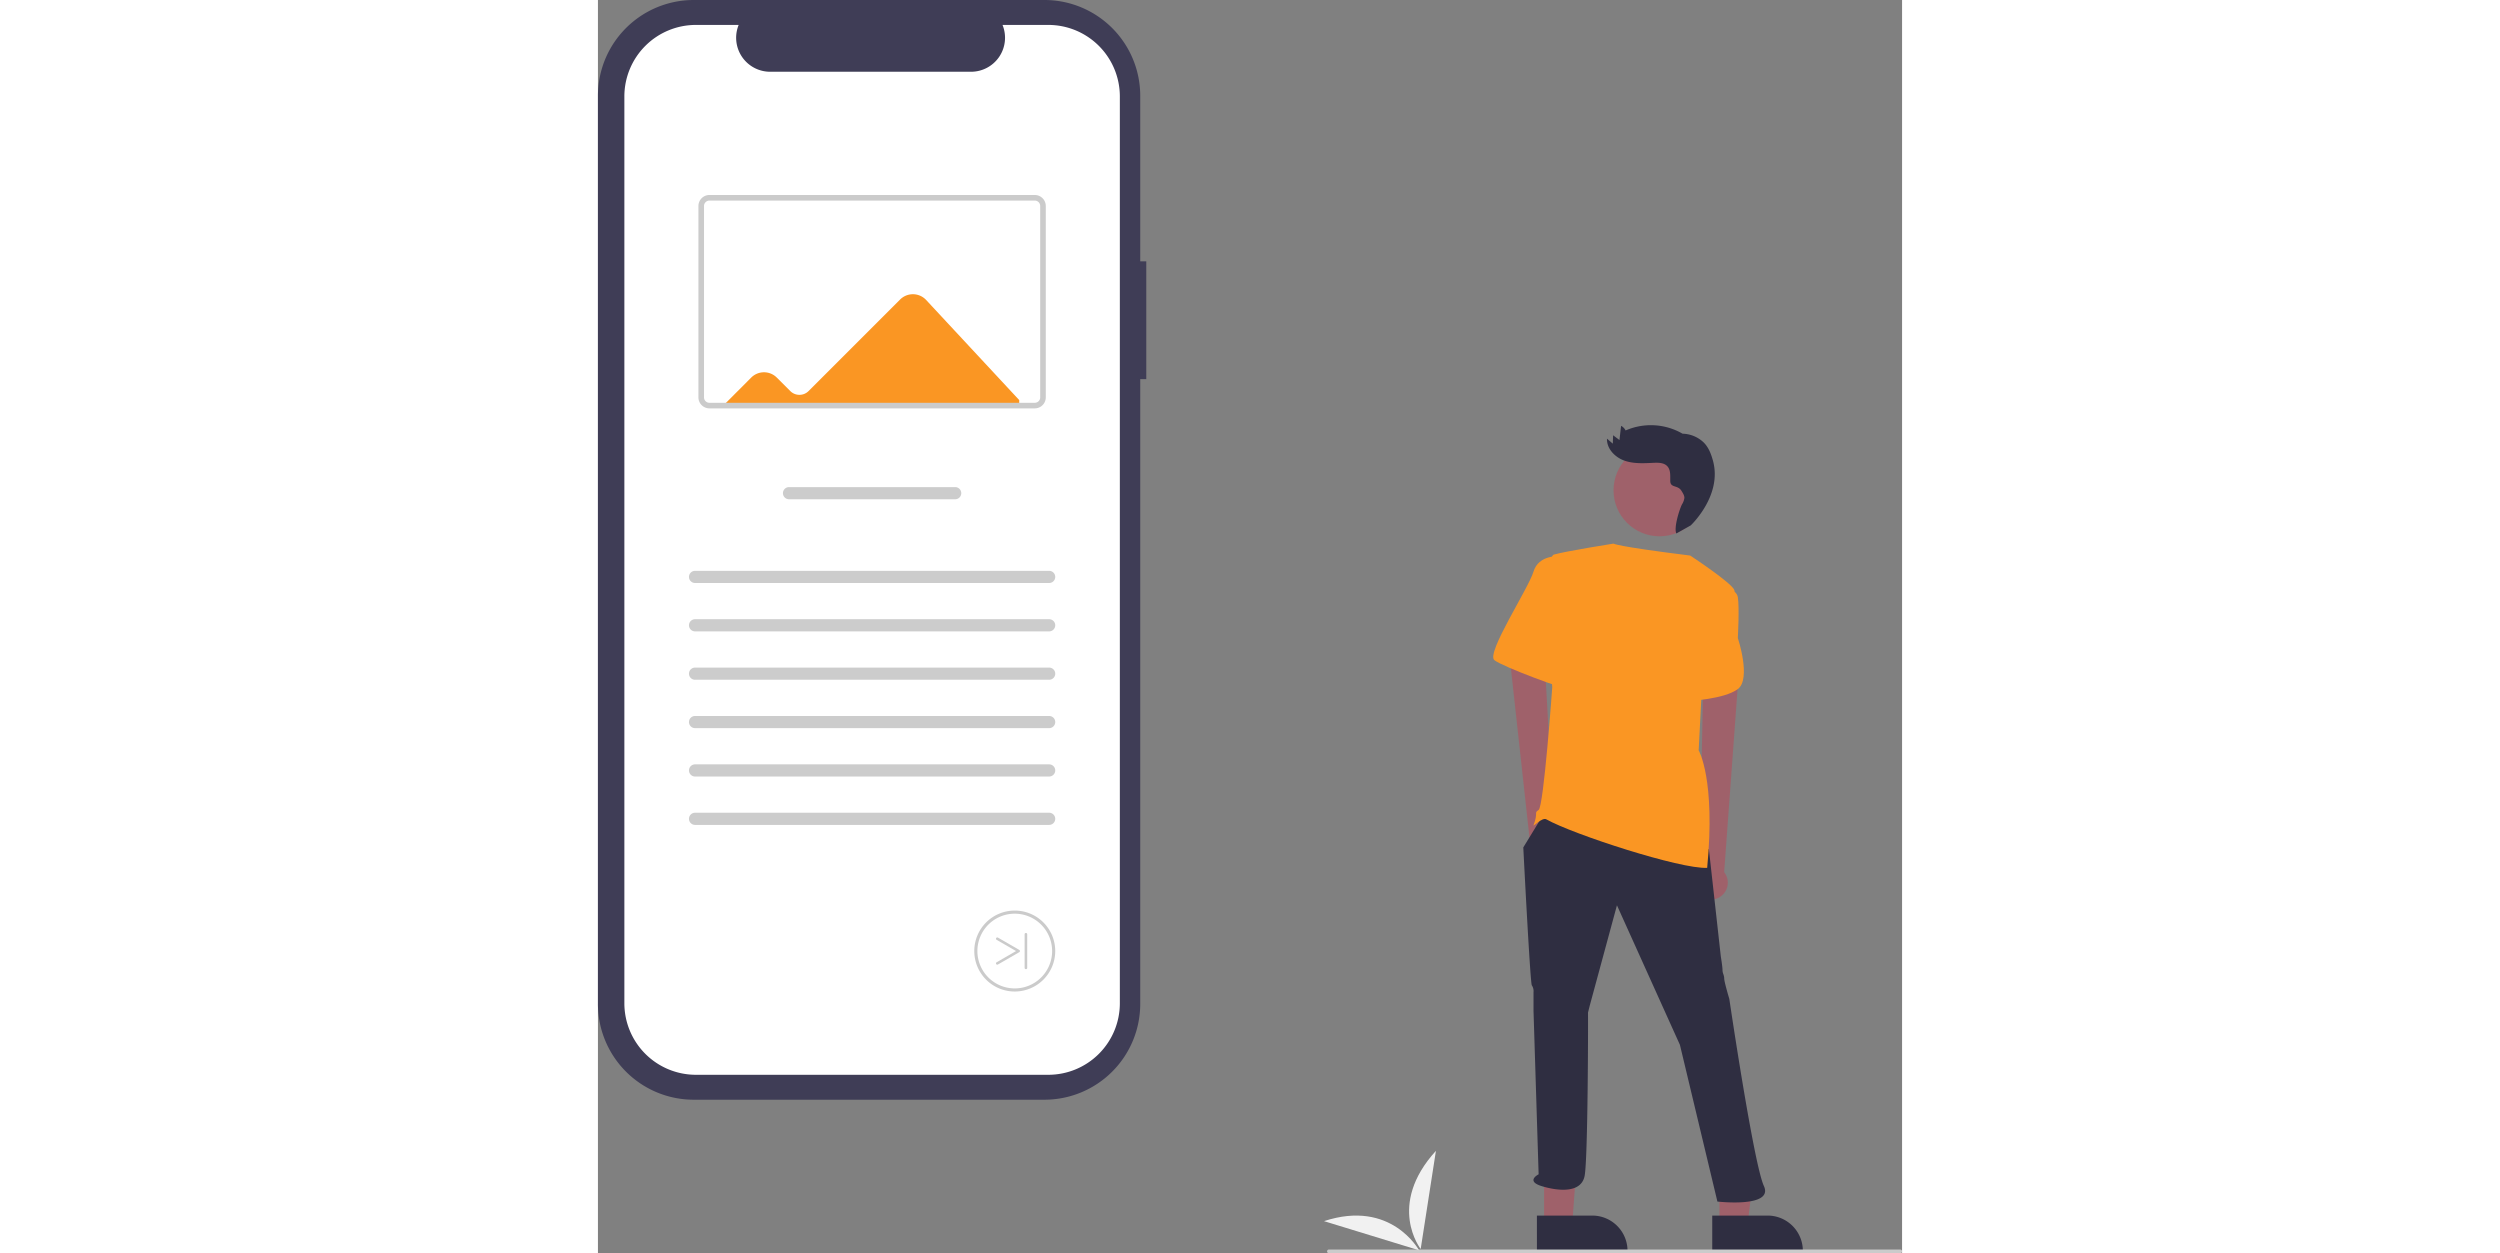 <svg xmlns="http://www.w3.org/2000/svg" data-name="Layer 1" width="894.249" height="448.282"
  viewBox="0 0 700.85 673.496" xmlns:xlink="http://www.w3.org/1999/xlink">
  <rect x="0" y="0" width="700.85" height="673.496" fill="#808080" stroke="none"/>
  <path
    d="M544.259,253.694H541.012V164.738A51.485,51.485,0,0,0,489.527,113.252h-188.466A51.485,51.485,0,0,0,249.575,164.737V652.759a51.485,51.485,0,0,0,51.485,51.486H489.526A51.485,51.485,0,0,0,541.012,652.759V317.014h3.247Z"
    transform="translate(-249.575 -113.252)" fill="#3f3d56" />
  <path
    d="M491.604,126.647h-24.601a18.267,18.267,0,0,1-16.913,25.166H342.12a18.267,18.267,0,0,1-16.913-25.166H302.23a38.449,38.449,0,0,0-38.449,38.449V652.401a38.449,38.449,0,0,0,38.449,38.449H491.604a38.449,38.449,0,0,0,38.449-38.449h0V165.095A38.449,38.449,0,0,0,491.604,126.647Z"
    transform="translate(-249.575 -113.252)" fill="#fff" />
  <path
    d="M484.344,331.216H309.49a4.413,4.413,0,0,1-4.408-4.408V223.953a4.413,4.413,0,0,1,4.408-4.408H484.344a4.413,4.413,0,0,1,4.408,4.408V326.808A4.413,4.413,0,0,1,484.344,331.216Z"
    transform="translate(-249.575 -113.252)" fill="#fff" />
  <path
    d="M425.952,274.457a9.726,9.726,0,0,0-13.974-.25l-49.208,49.209a6.948,6.948,0,0,1-9.8.015l-7.288-7.273a9.703,9.703,0,0,0-13.724,0l-14.105,14.12H475.983v-2.013Z"
    transform="translate(-249.575 -113.252)" fill="#fa9623" />
  <path
    d="M484.344,332.716h-174.853a5.915,5.915,0,0,1-5.908-5.908V223.953a5.915,5.915,0,0,1,5.908-5.908h174.853a5.915,5.915,0,0,1,5.908,5.908V326.808A5.915,5.915,0,0,1,484.344,332.716ZM309.49,221.045a2.911,2.911,0,0,0-2.908,2.908V326.808a2.911,2.911,0,0,0,2.908,2.908h174.853a2.912,2.912,0,0,0,2.908-2.908V223.953a2.912,2.912,0,0,0-2.908-2.908Z"
    transform="translate(-249.575 -113.252)" fill="#cbcbcb" />
  <path
    d="M473.58,646.102a21.752,21.752,0,1,1,21.752-21.752A21.777,21.777,0,0,1,473.58,646.102Zm0-41.831a20.079,20.079,0,1,0,20.079,20.079A20.102,20.102,0,0,0,473.58,604.272Z"
    transform="translate(-249.575 -113.252)" fill="#cbcbcb" />
  <path
    d="M464.184,631.674a.696.696,0,0,1-.349-1.298l10.436-6.025-10.436-6.025a.696.696,0,0,1,.696-1.205l11.48,6.628a.696.696,0,0,1,0,1.205l-11.48,6.628A.693.693,0,0,1,464.184,631.674Z"
    transform="translate(-249.575 -113.252)" fill="#cbcbcb" />
  <path
    d="M479.577,634.091a.696.696,0,0,1-.696-.696v-18.089a.696.696,0,0,1,1.391,0v18.089A.696.696,0,0,1,479.577,634.091Z"
    transform="translate(-249.575 -113.252)" fill="#cbcbcb" />
  <path id="e3ce330b-7810-427f-abc7-876c0b1e229e-867" data-name="Path 680"
    d="M352.271,375.023a3.268,3.268,0,1,0,0,6.536h89.293a3.268,3.268,0,0,0,0-6.536Z"
    transform="translate(-249.575 -113.252)" fill="#ccc" />
  <path id="a0eaab81-8858-470f-850b-5b5bdea12a20-868" data-name="Path 680"
    d="M301.771,420.023a3.268,3.268,0,1,0,0,6.536h190.293a3.268,3.268,0,0,0,0-6.536Z"
    transform="translate(-249.575 -113.252)" fill="#ccc" />
  <path id="ee8cc921-a5a0-4964-a61a-9ba4926e4da3-869" data-name="Path 680"
    d="M301.771,446.023a3.268,3.268,0,1,0,0,6.536h190.293a3.268,3.268,0,0,0,0-6.536Z"
    transform="translate(-249.575 -113.252)" fill="#ccc" />
  <path id="a10d2789-177b-4a06-b4a9-e144bb78656d-870" data-name="Path 680"
    d="M301.771,472.023a3.268,3.268,0,1,0,0,6.536h190.293a3.268,3.268,0,0,0,0-6.536Z"
    transform="translate(-249.575 -113.252)" fill="#ccc" />
  <path id="abaf8d8e-542f-4c38-bb70-bc98f5a2b3ae-871" data-name="Path 680"
    d="M301.771,498.023a3.268,3.268,0,1,0,0,6.536h190.293a3.268,3.268,0,0,0,0-6.536Z"
    transform="translate(-249.575 -113.252)" fill="#ccc" />
  <path id="bb510fc4-24f2-4f73-aad4-433372c1ffce-872" data-name="Path 680"
    d="M301.771,524.023a3.268,3.268,0,1,0,0,6.536h190.293a3.268,3.268,0,0,0,0-6.536Z"
    transform="translate(-249.575 -113.252)" fill="#ccc" />
  <path id="bc4545ef-9617-49fd-a774-25690e5815c1-873" data-name="Path 680"
    d="M301.771,550.023a3.268,3.268,0,1,0,0,6.536h190.293a3.268,3.268,0,0,0,0-6.536Z"
    transform="translate(-249.575 -113.252)" fill="#ccc" />
  <path
    d="M763.854,579.293a9.074,9.074,0,0,0-.002-13.913l-6.746-118.718L737.86,451.013l12.724,115.944a9.123,9.123,0,0,0,13.27,12.336Z"
    transform="translate(-249.575 -113.252)" fill="#9f616a" />
  <path
    d="M842.006,594.752a9.074,9.074,0,0,1-.502-13.904l2.443-118.884,19.391,3.652-8.518,116.329a9.123,9.123,0,0,1-12.815,12.808Z"
    transform="translate(-249.575 -113.252)" fill="#9f616a" />
  <polygon points="602.692 658.185 617.792 658.184 622.099 622.957 602.689 622.958 602.692 658.185" fill="#9f616a" />
  <path d="M848.415,766.507l29.738-.001h.001a18.953,18.953,0,0,1,18.952,18.951v.616l-48.69.002Z"
    transform="translate(-249.575 -113.252)" fill="#2f2e41" />
  <polygon points="508.465 658.185 523.565 658.184 527.872 599.939 508.462 599.941 508.465 658.185" fill="#9f616a" />
  <path d="M754.188,766.507l29.738-.001h.001a18.953,18.953,0,0,1,18.952,18.951v.616l-48.69.002Z"
    transform="translate(-249.575 -113.252)" fill="#2f2e41" />
  <circle cx="570.497" cy="263.507" r="24.705" fill="#9f616a" />
  <path
    d="M850.267,427.747s10.98.915,11.895,6.405,0,21.96,0,21.96,7.32,21.96,0,27.449-26.535,6.405-26.535,6.405Z"
    transform="translate(-249.575 -113.252)" fill="#fa9623" />
  <path
    d="M756.938,552.185l-10.065,16.47s3.66,72.284,4.575,74.114a5.501,5.501,0,0,1,.915,3.66v10.065l2.745,87.838s-7.32,3.66,1.83,6.405,21.045,3.66,22.875-5.49,1.917-85.376,1.83-87.838l.915-3.66,14.64-53.984,33.854,75.029,20.13,84.178s30.465,3.518,24.975-8.377-18.57-100.506-18.57-100.506-2.745-9.15-2.745-10.98-.915-2.745-.915-4.575-.915-7.32-.915-7.32l-6.405-57.644Z"
    transform="translate(-249.575 -113.252)" fill="#2f2e41" />
  <path
    d="M795.368,405.383s.549,1.365,41.218,6.432c0,0,22.831,15.017,23.746,18.677s-17.385,50.324-17.385,50.324l-1.83,35.684s9.146,15.43,4.575,63.134c-14.298.794-72.189-18.028-86.466-26.077-2.169-1.223-7.224,4.168-6.862,3.202,2.745-7.32,0-6.405,2.745-8.235s7.32-65.879,7.32-65.879-5.49-69.539.915-71.369S795.368,405.383,795.368,405.383Z"
    transform="translate(-249.575 -113.252)" fill="#fa9623" />
  <path
    d="M766.088,412.193s-10.98-.915-13.725,8.235-25.619,43.919-21.045,47.579,39.344,16.47,40.259,15.555S766.088,412.193,766.088,412.193Z"
    transform="translate(-249.575 -113.252)" fill="#fa9623" />
  <path
    d="M848.841,361.005c-1.037-3.859-2.498-7.717-5.475-10.383a17.045,17.045,0,0,0-10.922-4.301,33.909,33.909,0,0,0-30.583-1.734,5.596,5.596,0,0,0-2.436-2.483q-.441,3.811-.882,7.622-1.702-1.281-3.405-2.562-.084,2.256-.168,4.511-1.56-1.341-3.12-2.683c-.222,5.325,4.21,9.936,9.221,11.751s10.506,1.48,15.829,1.229c2.629-.124,5.623-.079,7.398,1.865,1.859,2.036,1.508,5.158,1.554,7.915.064,3.877,4.045,1.978,6.041,5.303.716,1.192,1.575,2.418,1.549,3.808a8.899,8.899,0,0,1-1.339,3.532c-1.47,3.035-4.392,12.479-2.997,15.549q3.873-2.167,7.746-4.335S853.859,379.687,848.841,361.005Z"
    transform="translate(-249.575 -113.252)" fill="#2f2e41" />
  <path d="M949.425,786.748h-307a1,1,0,0,1,0-2h307a1,1,0,0,1,0,2Z" transform="translate(-249.575 -113.252)"
    fill="#cbcbcb" />
  <path d="M690.827,785.147s-14.937-27.57-51.059-15.649Z" transform="translate(-249.575 -113.252)"
    fill="#f1f1f1" />
  <path d="M691.728,784.473s-18.472-23.48,8.19-52.771Z" transform="translate(-249.575 -113.252)"
    fill="#f1f1f1" /></svg>